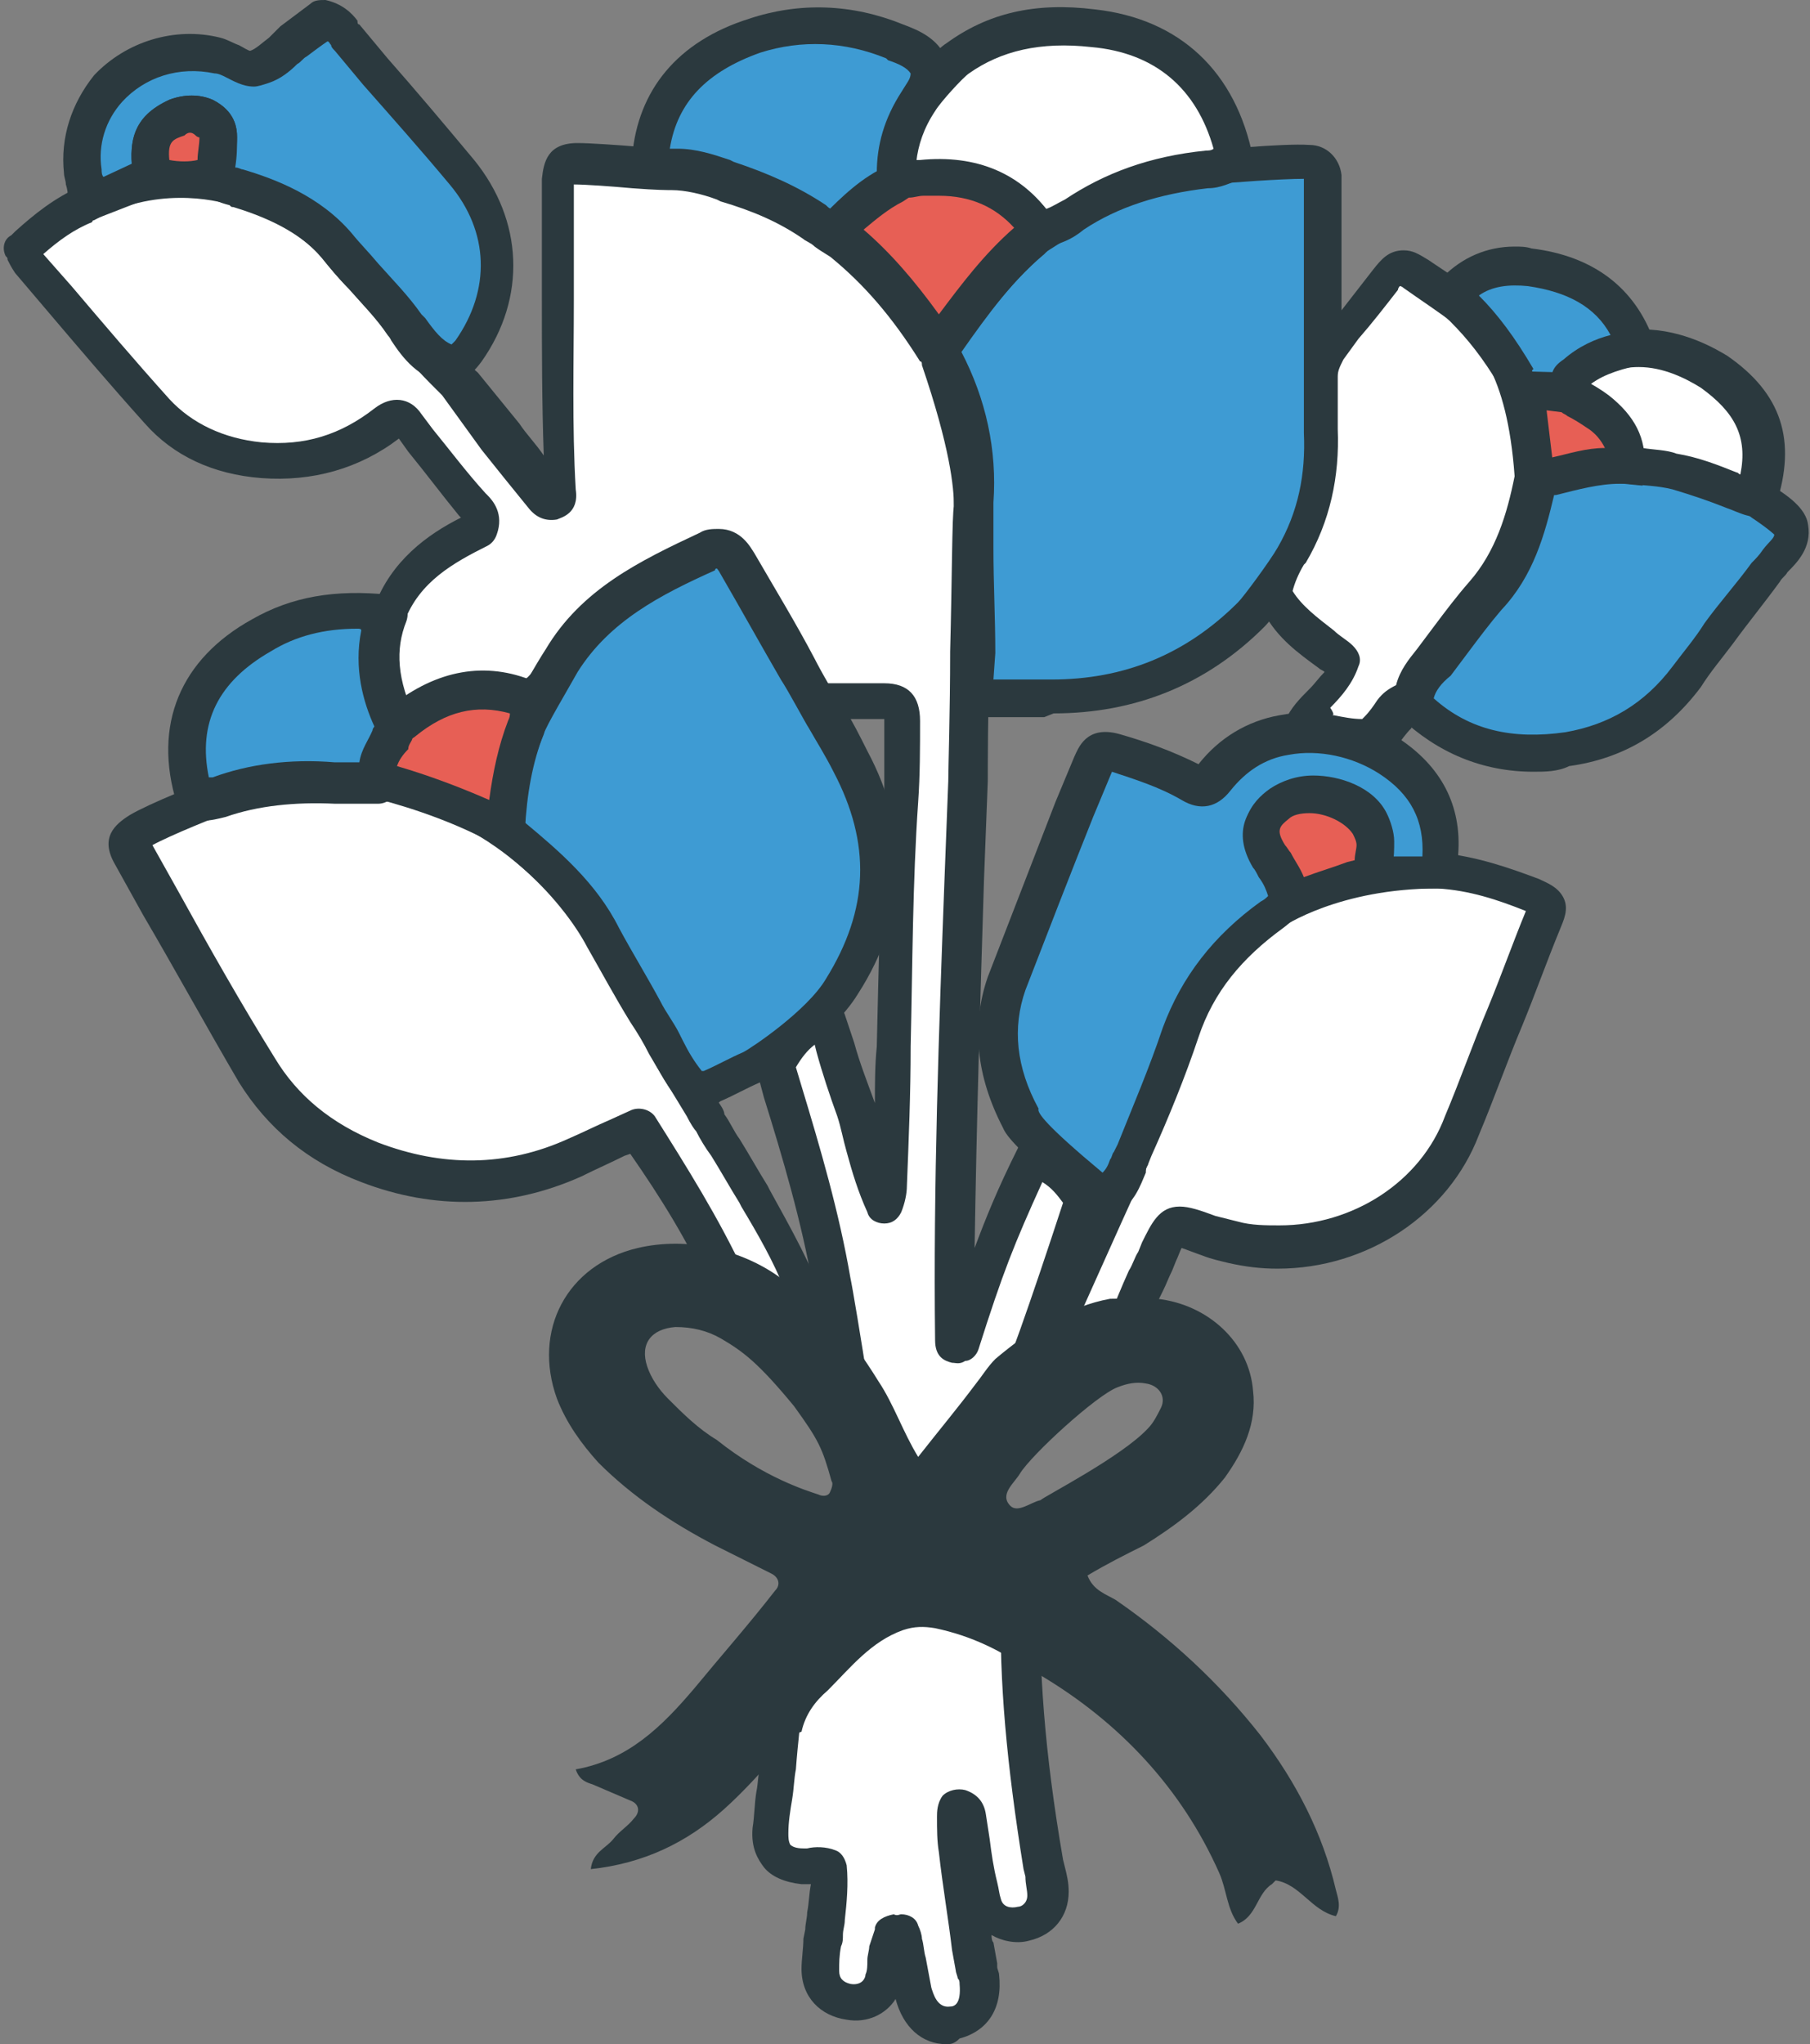 <?xml version="1.0" encoding="utf-8"?>
<!-- Generator: Adobe Illustrator 17.1.0, SVG Export Plug-In . SVG Version: 6.00 Build 0)  -->
<!DOCTYPE svg PUBLIC "-//W3C//DTD SVG 1.1//EN" "http://www.w3.org/Graphics/SVG/1.1/DTD/svg11.dtd">
<svg version="1.1" id="Слой_1" xmlns="http://www.w3.org/2000/svg" xmlns:xlink="http://www.w3.org/1999/xlink" x="0px" y="0px"
	 viewBox="0 0 96.2 108.6" enable-background="new 0 0 96.2 108.6" xml:space="preserve">
<rect x="0" y="0" width="96.2" height="108.6" fill="#808080" stroke="none"/>
<g>
	<g>
		<g>
			<path fill="#FFFFFF" d="M42,87.7c0.2-0.9,0.8-1.6,1.4-2.2c1.2-1.2,2.3-2.5,4-3.2c0.6-0.2,1.1-0.3,1.7-0.1
				c1.9,0.4,3.6,1.3,5.2,2.4c-0.2,4.9,0.4,9.7,1.2,14.5c0.1,0.5,0.2,1,0.2,1.6c0,0.8-0.5,1.4-1.3,1.6c-0.9,0.2-1.7-0.2-2-1
				c-0.1-0.3-0.2-0.7-0.3-1.1c-0.2-1.2-0.4-2.4-0.6-3.5c0-0.2-0.2-0.4-0.4-0.5c-0.4-0.1-0.3,0.2-0.3,0.4c0,0.6,0,1.2,0.1,1.8
				c0.3,2.1,0.6,4.2,0.9,6.2c0,0.2,0.1,0.4,0.1,0.7c0.2,1.2-0.3,2.1-1.3,2.3c-1,0.2-1.9-0.4-2.1-1.8c-0.2-0.9-0.3-1.8-0.5-2.7
				c0-0.1-0.1-0.3-0.2-0.4c0,0-0.1,0-0.2,0c-0.1,0-0.2,0-0.2,0.1c-0.1,0.3-0.2,0.6-0.3,0.8c-0.1,0.5-0.1,1.1-0.2,1.5
				c-0.3,0.9-1,1.3-1.9,1.2c-0.9-0.1-1.5-0.7-1.5-1.7c0-0.7,0.1-1.3,0.2-2c0.1-1.2,0.4-2.3,0.3-3.5c-0.5-0.3-1,0.1-1.4,0
				c-1.2-0.1-1.8-0.8-1.7-1.9c0.1-1.1,0.3-2.2,0.4-3.3C41.6,91.9,41.8,89.8,42,87.7z"/>
			<path fill="#2B393E" d="M50.3,108.6c-1.3,0-2.3-0.9-2.7-2.4c-0.5,0.8-1.5,1.3-2.6,1.1c-1.4-0.2-2.4-1.2-2.4-2.7
				c0-0.5,0.1-1.1,0.1-1.6l0.1-0.5c0-0.3,0.1-0.6,0.1-0.9c0.1-0.5,0.1-1,0.2-1.5c-0.1,0-0.2,0-0.4,0c0,0-0.1,0-0.1,0
				c-0.9-0.1-1.6-0.4-2-0.9c-0.3-0.4-0.7-1-0.6-2.1c0.1-0.6,0.1-1.3,0.2-1.9c0.1-0.5,0.1-1,0.2-1.5c0.1-1.5,0.3-2.9,0.4-4.4l0.2-1.8
				c0-0.1,0-0.1,0-0.2c0.3-1.3,1.1-2.1,1.7-2.7c0.2-0.2,0.5-0.5,0.7-0.7c1-1,2.1-2.1,3.6-2.7c0.8-0.3,1.5-0.4,2.3-0.2
				c2,0.5,3.8,1.3,5.6,2.6c0.3,0.2,0.4,0.5,0.4,0.8c-0.1,4.2,0.2,8.6,1.2,14.4l0.1,0.4c0.1,0.4,0.2,0.8,0.2,1.3
				c0,1.3-0.8,2.3-2.1,2.6c-0.7,0.2-1.5,0-2-0.3c0,0.1,0,0.3,0.1,0.4l0.2,1.1c0,0.1,0,0.2,0,0.2c0,0.1,0.1,0.3,0.1,0.4
				c0.2,1.8-0.6,3-2.1,3.4C50.7,108.6,50.5,108.6,50.3,108.6z M47.9,101.7c0.4,0,0.8,0.2,0.9,0.6c0.1,0.2,0.2,0.5,0.2,0.7
				c0.1,0.3,0.1,0.7,0.2,1c0.1,0.5,0.2,1.1,0.3,1.6c0.1,0.3,0.3,1.1,1,1c0.2,0,0.6-0.1,0.5-1.2c0-0.1,0-0.2-0.1-0.3
				c0-0.1-0.1-0.3-0.1-0.4l-0.2-1.1c-0.2-1.7-0.5-3.4-0.7-5.2c-0.1-0.6-0.1-1.2-0.1-1.9c0-0.2,0-0.7,0.3-1.1
				c0.3-0.3,0.8-0.4,1.2-0.3c0.6,0.2,1,0.6,1.1,1.3l0.2,1.3c0.1,0.8,0.2,1.5,0.4,2.3c0.1,0.4,0.1,0.6,0.2,0.9
				c0.1,0.4,0.5,0.5,0.9,0.4c0.2,0,0.5-0.2,0.5-0.6c0-0.3-0.1-0.6-0.1-1l-0.1-0.4c-0.9-5.6-1.3-10-1.2-14.2c-1.4-1-2.8-1.6-4.4-2
				c-0.4-0.1-0.7-0.1-1.1,0.1c-1.1,0.4-2,1.3-2.9,2.2c-0.2,0.3-0.5,0.5-0.8,0.8c-0.6,0.6-1,1.1-1.1,1.7l-0.2,1.7
				c-0.1,1.5-0.3,3-0.4,4.4c-0.1,0.5-0.1,1-0.2,1.6c-0.1,0.6-0.2,1.2-0.2,1.8c0,0.2,0,0.4,0.1,0.6c0.1,0.1,0.3,0.2,0.7,0.2
				c0,0,0.1,0,0.2,0c0.4-0.1,1-0.1,1.5,0.1c0.3,0.1,0.5,0.4,0.6,0.8c0.1,1,0,2-0.1,2.9c0,0.3-0.1,0.5-0.1,0.8c0,0.2,0,0.4-0.1,0.6
				c-0.1,0.5-0.1,0.9-0.1,1.3c0,0.4,0.2,0.6,0.6,0.7c0.6,0.1,0.8-0.3,0.8-0.5c0.1-0.2,0.1-0.5,0.1-0.8c0-0.2,0.1-0.5,0.1-0.7
				c0.1-0.3,0.2-0.6,0.3-0.9l0-0.1c0.1-0.4,0.5-0.6,1-0.7C47.7,101.8,47.8,101.7,47.9,101.7z"/>
		</g>
	</g>
	<g>
		<g>
			<path fill="#FFFFFF" d="M46,80.2c0-1.3-1.5-10.8-1.8-12.1c-0.7-3.9-1.9-7.8-3-11.6c0.7-1,1.4-2,2.7-2.4c0.5,1.6,1.1,3.3,1.6,4.9
				c0.6,1.6,0.8,3.4,1.6,5c0.2-0.4,0.2-0.7,0.2-1.1c0.2-6.8,0.2-13.6,0.6-20.5C48,41,48,39.6,48,38.1c0-0.7-0.2-0.9-0.9-0.9
				c-1.1,0-2.2,0-3.4-0.1c-0.6-0.3-1-0.9-1.3-1.5c-1.1-1.9-2.1-3.7-3.2-5.6c-0.5-0.8-0.9-1-1.6-0.7c-3,1.3-5.9,2.8-7.7,5.8
				c-0.5,0.8-0.9,1.5-1.8,2c-2.4-1-4.6-0.4-6.6,1.2c-0.1,0.1-0.3,0.1-0.4,0.2c-0.9-1.9-1.4-3.9-0.5-6c0.9-2.3,2.8-3.6,4.9-4.6
				c0.2-0.6-0.2-0.9-0.5-1.3c-1.1-1.4-2.3-2.8-3.4-4.2c-0.3-0.4-0.7-0.5-1.2-0.1c-2,1.6-4.2,2.2-6.7,2c-2.2-0.2-4.1-1-5.6-2.6
				c-2.4-2.6-4.6-5.3-6.9-8c-0.1-0.2-0.2-0.4-0.3-0.7c1.1-0.9,2.1-1.9,3.5-2.4c3.9-2.2,7.7-1,8.1-0.9c2,0.6,4,1.5,5.3,3.1
				c1.2,1.4,2.5,2.7,3.6,4.2c0.6,0.9,2.5,2.8,2.8,3.2c1.5,1.9,3.1,3.8,4.6,5.8c0.1,0.2,0.2,0.4,0.5,0.3c0.3-0.1,0.2-0.3,0.2-0.5
				c-0.3-5.4-0.1-10.8-0.1-16.1c0-0.1,0-0.1,0-0.2c0.1-0.7,0.2-0.9,0.9-1c1,0,4.8,0.4,5.2,0.3c1.1-0.1,2,0.3,3,0.6
				c1.6,0.5,3.2,1.2,4.6,2.2c0.4,0.3,1.4,0.9,1.6,1c2,1.6,3.6,3.6,5,5.8c0,0.2,1.9,5.6,1.8,8.2c0,0.8-0.3,13.2-0.3,14.6
				c-0.3,9.9-0.7,19.8-0.6,29.7c0,0.9,0.3-0.7,0.3,0.2c1.5-4.6,2.1-6,3.9-10c1.2,0.5,2.1,1.2,2.7,2.4c-0.7,2.2-3.3,10.2-4,10.8
				c-0.4,0.4-0.8,0.9-1.1,1.4"/>
			<path fill="#2B393E" d="M46,81.2C46,81.2,46,81.2,46,81.2c-0.6,0-1-0.4-1-1c0-1.2-1.5-10.2-1.8-11.9c-0.6-3.4-1.6-6.8-2.6-10
				l-0.4-1.5c-0.1-0.3,0-0.6,0.2-0.9l0.2-0.2c0.7-1,1.6-2.1,3.1-2.5c0.5-0.1,1,0.1,1.2,0.7l0.5,1.5c0.3,1.1,0.7,2.1,1.1,3.2
				c0-1,0-2,0.1-3c0.1-4.3,0.2-8.7,0.4-13.1C47,41,47,39.6,47,38.2c-0.8,0-1.5,0-2.3,0l-1,0c-0.2,0-0.3,0-0.4-0.1
				c-0.9-0.5-1.3-1.2-1.7-1.9c-1.1-1.9-2.2-3.8-3.2-5.6c-0.1-0.2-0.2-0.3-0.2-0.3c0,0-0.1,0-0.1,0.1c-2.9,1.3-5.6,2.7-7.3,5.4
				c-0.5,0.9-1.1,1.8-2.2,2.3c-0.3,0.1-0.5,0.1-0.8,0c-2-0.8-3.8-0.5-5.6,1c-0.1,0.1-0.3,0.2-0.4,0.3c-0.2,0.1-0.6,0.2-0.8,0.1
				c-0.3-0.1-0.5-0.2-0.6-0.5c-0.8-1.6-1.7-4.1-0.5-6.8c0.9-2.4,2.8-3.8,4.6-4.7c0,0-0.1-0.1-0.1-0.1c-0.9-1.1-1.8-2.3-2.7-3.4
				l-0.5-0.7c-2.1,1.6-4.6,2.3-7.3,2.1c-2.6-0.2-4.7-1.2-6.2-2.9c-1.8-2-3.5-4-5.2-6l-1.7-2c-0.2-0.3-0.3-0.5-0.4-0.7
				c0-0.1,0-0.1-0.1-0.2c-0.2-0.4-0.1-0.9,0.3-1.1l0.2-0.2c1-0.9,2.1-1.8,3.5-2.4c3.9-2.1,7.7-1.3,8.8-0.9c1.7,0.5,4.1,1.4,5.8,3.4
				c0.4,0.5,0.9,1,1.4,1.6c0.8,0.9,1.6,1.7,2.3,2.7c0.4,0.5,1.4,1.7,2.1,2.4c0.3,0.4,0.6,0.6,0.7,0.7l2.2,2.7
				c0.4,0.6,0.9,1.1,1.3,1.7c-0.1-2.8-0.1-5.6-0.1-8.4c0-2,0-4,0-6c0-0.1,0-0.2,0-0.3c0.1-0.9,0.3-1.9,1.9-1.9
				c0.6,0,2.1,0.1,3.3,0.2C34.6,7.9,35.5,8,35.7,8c1.2-0.1,2.2,0.2,3.2,0.6L39,8.6c1.8,0.6,3.4,1.3,4.9,2.3c0.1,0.1,0.4,0.2,0.6,0.4
				c0.6,0.4,0.9,0.6,1.1,0.7c1.9,1.5,3.5,3.5,5.2,6.1c0.1,0.1,0.1,0.2,0.1,0.3l0.1,0.2c1.3,3.9,1.8,6.6,1.8,8.3
				c0,0.4-0.1,4.3-0.2,7.7c-0.1,3.2-0.1,6.2-0.1,6.9l-0.2,5.2c-0.2,6.4-0.4,13-0.5,19.6c0.6-1.6,1.2-3.1,2.3-5.3
				c0.2-0.5,0.8-0.7,1.3-0.5c1.6,0.6,2.6,1.6,3.2,2.9c0.1,0.2,0.1,0.5,0,0.7c-2.2,6.9-3.6,10.6-4.2,11.2c-0.3,0.3-0.5,0.6-0.8,0.9
				l-0.3,0.3c-0.3,0.4-1,0.5-1.4,0.2s-0.5-1-0.2-1.4l0.2-0.3c0.3-0.4,0.6-0.8,1-1.1c0.4-0.5,1.9-4.8,3.6-10
				c-0.3-0.4-0.6-0.8-1.1-1.1c-1.5,3.3-2.1,4.8-3.4,8.9c-0.1,0.3-0.4,0.6-0.7,0.6c-0.3,0.2-0.5,0.1-0.7,0.1
				c-0.4-0.1-0.9-0.3-0.9-1.2c-0.1-8.2,0.2-16.5,0.5-24.5l0.2-5.2c0-0.7,0.1-3.7,0.1-6.9c0.1-3.7,0.1-7.3,0.2-7.7
				c0-1-0.2-3.1-1.7-7.5c0-0.1,0-0.2-0.1-0.2c-1.5-2.4-3-4.1-4.7-5.5c-0.1-0.1-0.5-0.3-0.9-0.6c-0.2-0.2-0.5-0.3-0.6-0.4
				c-1.3-0.9-2.7-1.5-4.4-2l-0.2-0.1c-0.8-0.3-1.7-0.5-2.4-0.5c-0.2,0-0.8,0-2.1-0.1c-1.1-0.1-2.5-0.2-3.1-0.2c0,0,0,0,0,0
				c0,0,0,0.1,0,0.1c0,2,0,4,0,6c0,3.3-0.1,6.7,0.1,10.1c0.2,1.3-0.8,1.5-1,1.6c-0.6,0.1-1.1-0.1-1.5-0.6c-0.9-1.1-1.7-2.1-2.5-3.1
				L23.5,21c-0.1-0.1-0.3-0.3-0.6-0.6c-1-1-1.8-2-2.3-2.6c-0.6-0.9-1.4-1.7-2.1-2.5c-0.5-0.5-1-1.1-1.4-1.6c-1-1.2-2.5-2.1-4.8-2.8
				c-0.9-0.3-4.1-1-7.3,0.8c0,0-0.1,0-0.1,0.1c-1,0.4-1.8,1-2.6,1.7l1.5,1.7c1.7,2,3.4,4,5.2,6c1.2,1.3,2.9,2.1,4.9,2.3
				c2.3,0.2,4.2-0.4,6-1.8c0.9-0.7,1.9-0.6,2.5,0.3l0.6,0.8c0.9,1.1,1.8,2.3,2.8,3.4l0.1,0.1c0.3,0.3,0.9,1,0.5,2.1
				c-0.1,0.3-0.3,0.5-0.5,0.6c-1.8,0.9-3.6,1.9-4.4,4c-0.5,1.3-0.5,2.6,0,4.1c2-1.4,4.2-1.7,6.4-1c0.4-0.3,0.7-0.8,1-1.3
				c2-3.2,5-4.8,8.2-6.2c0.8-0.4,2-0.5,2.9,1.1c1.1,1.9,2.2,3.7,3.2,5.6c0.3,0.5,0.5,0.8,0.7,1l0.7,0c0.8,0,1.6,0,2.4,0
				c1.3,0,1.9,0.7,1.9,2c0,1.4,0,2.9-0.1,4.3c-0.3,4.3-0.3,8.7-0.4,13c0,2.5-0.1,4.9-0.2,7.4c0,0.4-0.1,0.9-0.3,1.4
				c-0.2,0.4-0.5,0.6-0.9,0.6c-0.4,0-0.8-0.2-0.9-0.6c-0.5-1.1-0.8-2.1-1.1-3.2c-0.2-0.7-0.3-1.3-0.5-1.9c-0.4-1.1-0.8-2.3-1.1-3.4
				l-0.1-0.4c-0.4,0.3-0.7,0.7-1,1.2l0.3,1c1,3.3,2,6.7,2.6,10.2c0.2,0.9,1.8,10.7,1.8,12.3C47,80.7,46.6,81.2,46,81.2z"/>
		</g>
		
			<path fill="#FFFFFF" stroke="#2B393E" stroke-width="2" stroke-linecap="round" stroke-linejoin="round" stroke-miterlimit="10" d="
			M47.4,75.7"/>
		<g>
			<path fill="#3E9BD3" d="M51.8,37.1c0-2.6-0.1-5.2-0.1-7.9c0-0.8,0-1.6,0-2.5c0.1-2.7-0.5-5.2-1.7-7.6c-0.1-0.2-0.1-0.4-0.2-0.6
				c1.5-2.1,3-4.2,4.9-5.8c0.1-0.1,1.7-0.9,2.3-1.4c2.1-1.5,4.5-2.1,7.1-2.4c0.5-0.1,4-0.4,5.3-0.3c0.4,0,0.7,0.3,0.7,0.7
				c0,0.5,0,1,0,1.6c0,2,0,4,0,6.1c0,0.6-0.1,2.6-0.1,3.2c0,1,0,1.9,0,2.9c0.1,2.4-0.4,4.6-1.6,6.6c-0.4,0.7-1.8,2.7-2.2,3.1
				c-2.9,2.9-6.4,4.3-10.6,4.3C54.5,37.1,53.1,37.1,51.8,37.1z"/>
			<path fill="#2B393E" d="M55.5,38.1c-0.8,0-1.6,0-2.4,0l-1.3,0c-0.5,0-1-0.4-1-1l0-2.3c0-1.9-0.1-3.7-0.1-5.6l0-0.4
				c0-0.7,0-1.4,0-2.1c0.1-2.5-0.4-4.8-1.5-7.1c-0.1-0.3-0.2-0.5-0.2-0.7l0-0.1c-0.1-0.3,0-0.6,0.2-0.8c1.5-2.2,3.1-4.3,5.1-6
				c0.1-0.1,0.3-0.2,0.9-0.5c0.5-0.3,1.2-0.7,1.5-0.9c2.1-1.4,4.5-2.3,7.5-2.6c0,0,4-0.4,5.4-0.3c0.9,0,1.6,0.7,1.7,1.6
				c0,0.5,0,1,0,1.4l0,2.4c0,1.3,0,2.6,0,3.9c0,0.3,0,0.8,0,1.4c0,0.7,0,1.4,0,1.7c0,0.4,0,0.9,0,1.3c0,0.5,0,1,0,1.5
				c0.1,2.5-0.4,4.9-1.7,7.1c-0.4,0.7-1.9,2.8-2.4,3.3c-3.1,3.1-6.9,4.6-11.2,4.6L55.5,38.1z M52.8,36.1l0.3,0c0.8,0,1.6,0,2.4,0
				l0.4,0c3.8,0,7.1-1.3,9.9-4.1c0.3-0.3,1.7-2.2,2.1-2.9c1.1-1.9,1.5-3.9,1.4-6.1c0-0.5,0-1.1,0-1.6c0-0.4,0-0.8,0-1.3
				c0-0.3,0-1.1,0-1.8c0-0.6,0-1.1,0-1.4c0-1.3,0-2.6,0-3.9l0-2.4c0-0.4,0-0.7,0-1.1h0c-1.2,0-4,0.2-4.9,0.3c-2.6,0.3-4.8,1-6.6,2.2
				c-0.4,0.3-1.1,0.7-1.6,1c-0.3,0.2-0.5,0.3-0.6,0.4c-1.7,1.4-3.1,3.3-4.5,5.3c1.3,2.5,1.9,5.2,1.7,8c0,0.7,0,1.3,0,2l0,0.4
				c0,1.9,0.1,3.7,0.1,5.6L52.8,36.1z"/>
		</g>
		<g>
			<path fill="#FFFFFF" d="M43.2,69.8c-0.2,0.3-0.5,0.6-0.9,0.3c-1.1-0.8-2.3-1.2-3.6-1.6c0-0.1,0-0.3-0.1-0.4
				c-1.3-2.9-3-5.5-4.8-8.2c-1.2,0.6-2.2,1.1-3.3,1.6c-3.6,1.6-7.3,1.7-10.9,0.3c-2.5-1-4.6-2.6-6-4.9c-2.2-3.8-4.4-7.7-6.6-11.5
				c-0.4-0.6-0.3-0.8,0.4-1.2c1-0.6,3.8-1.7,4.2-1.8c2-0.7,4-0.9,6.1-0.8c0.7,0,1.5,0,2.2,0c6.8,0.9,10.8,6.2,12,8.4
				c1,1.9,2.1,3.7,3.2,5.6c0.6,1,2.3,3.7,2.5,4.1c0.8,1.3,1.6,2.5,2.3,3.8C41.3,65.4,42.5,67.5,43.2,69.8z"/>
			<path fill="#2B393E" d="M42.6,71.2c-0.3,0-0.6-0.1-0.9-0.3c-0.8-0.6-1.8-1-3.2-1.4c-0.4-0.1-0.7-0.4-0.8-0.8c0-0.1,0-0.1,0-0.2
				c0,0,0,0,0,0c-1.1-2.5-2.6-4.9-4.2-7.2l-0.3,0.1c-0.8,0.4-1.5,0.7-2.3,1.1c-3.8,1.7-7.8,1.8-11.7,0.3c-2.9-1.1-5-2.9-6.5-5.3
				c-1.7-2.9-3.4-6-5.1-8.9l-1.5-2.7c-0.8-1.4,0-2.1,0.8-2.6c1-0.6,4-1.8,4.4-1.9c1.9-0.7,4.1-1,6.5-0.8c0.5,0,1,0,1.5,0l0.7,0
				c0,0,0.1,0,0.1,0c6.9,0.9,11.2,6,12.7,8.9c0.7,1.3,1.5,2.6,2.2,3.9c0.3,0.6,0.7,1.1,1,1.7c0.4,0.7,1.4,2.3,2,3.2
				c0.3,0.4,0.5,0.7,0.5,0.9c0.3,0.4,0.5,0.9,0.8,1.3c0.5,0.8,1,1.7,1.5,2.5l0.1,0.2c1.1,2,2.3,4.1,3.1,6.4c0.1,0.3,0,0.6-0.2,0.9
				C43.6,70.9,43.2,71.2,42.6,71.2z M39.6,67.7c0.7,0.2,1.4,0.4,2.1,0.8c-0.6-1.5-1.4-2.9-2.3-4.4l-0.1-0.2c-0.5-0.8-1-1.7-1.5-2.5
				c-0.3-0.4-0.6-0.9-0.8-1.3c-0.1-0.1-0.3-0.4-0.5-0.8c-0.6-1-1.6-2.6-2-3.3c-0.3-0.6-0.6-1.1-1-1.7c-0.8-1.3-1.5-2.6-2.3-4
				c-1.2-2.3-5.1-7-11.1-7.8l-0.6,0c-0.5,0-1,0-1.6,0c-2.1-0.1-4.1,0.1-5.8,0.7c-0.4,0.1-3.1,1.2-4,1.7l1.4,2.5
				c1.6,2.9,3.3,5.9,5.1,8.8c1.2,2,3,3.5,5.5,4.5c3.4,1.3,6.8,1.3,10.1-0.2c0.7-0.3,1.5-0.7,2.2-1l1.1-0.5c0.4-0.2,1-0.1,1.3,0.3
				C36.5,62,38.2,64.7,39.6,67.7C39.6,67.7,39.6,67.7,39.6,67.7z"/>
		</g>
		<g>
			<path fill="#FFFFFF" d="M59.8,71.2c-1,0.2-2,0.6-3,1c-0.8,0.4-0.9,0.3-1-0.8c0-0.1,0-0.3-0.1-0.4c1-2.3,4-8.8,4.4-9.5
				c0.9-2.2,1.9-4.4,2.6-6.7c0.9-2.7,2.6-4.7,4.9-6.3c0.4-0.3,3.6-2.2,8.9-2.2c1.7,0.2,3.4,0.7,5,1.3c0.8,0.3,0.9,0.4,0.5,1.3
				c-1.4,3.6-2.8,7.2-4.3,10.9c-1.8,4.6-6.9,7.3-12.2,6.2c-0.4-0.1-0.9-0.2-1.3-0.4c-2.2-0.8-2-0.6-2.9,1.4
				C60.8,68.4,60,69.7,59.8,71.2z"/>
			<path fill="#2B393E" d="M56.2,73.4c-1.2,0-1.3-1.2-1.4-1.9c0-0.1,0-0.2,0-0.2l0-0.2c0-0.2,0-0.4,0.1-0.6l0.5-1.2
				c1.2-2.7,3.5-7.7,3.8-8.3l0.2-0.4c0.8-2,1.7-4.1,2.4-6.2c1-2.7,2.7-4.9,5.2-6.7c0,0,3.5-2.4,9.5-2.4c2,0.2,3.7,0.8,5.3,1.4
				c0.4,0.2,1,0.4,1.3,1c0.3,0.6,0,1.2-0.2,1.7c-0.7,1.7-1.3,3.4-2,5.1c-0.8,1.9-1.5,3.9-2.3,5.8c-1.6,4.2-5.9,7.1-10.7,7.1
				c0,0,0,0,0,0c-0.9,0-1.7-0.1-2.6-0.3c-0.4-0.1-0.9-0.2-1.4-0.4c-0.3-0.1-0.8-0.3-1.1-0.4c-0.1,0.2-0.2,0.5-0.3,0.7l-0.2,0.5
				c-0.2,0.4-0.3,0.7-0.5,1.1c-0.5,1-0.9,1.9-1.1,2.8c-0.1,0.4-0.4,0.7-0.8,0.8c-0.9,0.2-1.8,0.5-2.8,1
				C56.9,73.3,56.6,73.4,56.2,73.4z M56.8,71.1C56.8,71.2,56.8,71.2,56.8,71.1c0.7-0.3,1.4-0.6,2.1-0.8c0.3-1,0.7-1.9,1.1-2.8
				c0.2-0.3,0.3-0.7,0.5-1l0.2-0.5c0.5-1,0.9-1.9,2-1.9c0.5,0,1.1,0.2,1.9,0.5c0.4,0.1,0.8,0.2,1.2,0.3c0.7,0.2,1.5,0.2,2.2,0.2
				c3.9,0,7.5-2.3,8.8-5.8c0.8-1.9,1.5-3.9,2.3-5.8c0.7-1.7,1.3-3.4,2-5.1c0,0,0,0,0,0c-1.5-0.6-3-1.1-4.7-1.2c-5.2,0-8.2,2-8.3,2.1
				c-2.2,1.6-3.7,3.4-4.5,5.8c-0.7,2.1-1.6,4.3-2.5,6.3L61,61.9c-0.3,0.6-2.1,4.6-3.8,8.4L56.8,71.1z"/>
		</g>
		<g>
			<path fill="#3E9BD3" d="M68.5,47.6c-0.1,0.5-0.5,0.7-0.8,1c-2.3,1.6-3.9,3.6-4.9,6.3c-0.8,2.3-1.7,4.5-2.6,6.7
				c-0.3,0.7-0.5,1.6-1.3,2.1c-0.4,0-0.3-0.4-0.7-0.4c-1.9-1.6-3.7-3.2-4-3.8c-1.2-2.3-1.6-4.7-0.7-7.1c1.4-3.9,3-7.8,4.5-11.7
				c0.3-0.7,0.5-0.8,1.2-0.6c1.4,0.4,2.7,0.8,4,1.5c0.6,0.3,0.9,0.2,1.3-0.3c1-1.2,2.2-2,3.7-2.3c3-0.6,5.2,0.9,5.5,1.1
				c1.9,1.3,2.9,3,2.7,5.3c0,0.3,0,0.6,0,0.9c-1.2,0-2.5,0-3.7,0c0.1-0.5,0.2-1,0.1-1.6c0-0.4-0.1-0.7-0.3-1.1c-0.8-1.4-3.4-2-4.8-1
				c-1,0.7-1.1,1.5-0.5,2.7C67.8,46.1,68.4,46.7,68.5,47.6z"/>
			<path fill="#2B393E" d="M58.8,64.6c-0.5,0-0.8-0.2-1-0.4c-0.1,0-0.2-0.1-0.3-0.2c-3.3-2.8-4-3.6-4.2-4.1c-1.4-2.7-1.7-5.4-0.8-8
				c1.2-3.1,2.4-6.2,3.6-9.3l1-2.4c0.2-0.4,0.6-1.7,2.4-1.2c1.4,0.4,2.8,0.9,4.2,1.6c0,0,0,0,0,0c0,0,0,0,0,0
				c1.1-1.4,2.6-2.3,4.3-2.6c2.1-0.4,4.4,0,6.3,1.2c2.3,1.5,3.4,3.6,3.2,6.2c0,0.2,0,0.3,0,0.5l0,0.3c0,0.3-0.1,0.5-0.3,0.7
				c-0.2,0.2-0.4,0.3-0.7,0.3l-3.7,0c-0.3,0-0.6-0.1-0.8-0.3c-0.2-0.2-0.3-0.5-0.3-0.8c0-0.2,0-0.3,0.1-0.5c0-0.3,0.1-0.6,0.1-0.9
				c0-0.2-0.1-0.4-0.2-0.6c-0.3-0.6-1.3-1-2.2-1c-0.5,0-0.9,0.1-1.1,0.3c-0.5,0.4-0.7,0.6-0.2,1.4c0.1,0.1,0.2,0.3,0.3,0.4
				c0.4,0.6,0.9,1.3,0.9,2.2c0,0.1,0,0.2,0,0.3c-0.2,0.8-0.8,1.3-1.2,1.6c-2.2,1.6-3.7,3.4-4.5,5.8c-0.7,2.1-1.6,4.3-2.5,6.3
				L61,61.9c-0.1,0.1-0.1,0.3-0.1,0.4c-0.3,0.7-0.6,1.6-1.5,2.1C59.3,64.5,59.1,64.6,58.8,64.6C58.9,64.6,58.8,64.6,58.8,64.6z
				 M58.6,62.3C58.6,62.3,58.6,62.3,58.6,62.3c0.2-0.2,0.3-0.4,0.4-0.7c0.1-0.1,0.1-0.3,0.2-0.4l0.2-0.4c0.8-2,1.7-4.1,2.4-6.2
				c1-2.7,2.7-4.9,5.2-6.7c0.2-0.1,0.3-0.2,0.4-0.3c-0.1-0.3-0.2-0.6-0.5-1c-0.1-0.2-0.2-0.4-0.3-0.5c-1.2-2-0.2-3.3,0.8-4
				c0.6-0.4,1.4-0.7,2.3-0.7c1.4,0,3.2,0.6,3.9,2c0.2,0.4,0.4,1,0.4,1.5c0,0.2,0,0.4,0,0.6l1.6,0c0.1-1.9-0.6-3.3-2.3-4.4
				c-1.4-0.9-3.2-1.3-4.8-1c-1.3,0.2-2.3,0.9-3.1,1.9c-0.7,0.9-1.6,1.1-2.6,0.5c-1.2-0.7-2.5-1.1-3.7-1.5c0,0,0,0,0,0l-1,2.4
				c-1.2,3-2.4,6.1-3.6,9.2c-0.7,2-0.5,4.1,0.7,6.3C55.1,59.1,55.6,59.8,58.6,62.3z"/>
		</g>
		<g>
			<path fill="#FFFFFF" d="M72.9,39.2c-1.3,0.2-2.5-0.5-3.8-0.5c0.6-1.2,1.9-2,2.4-3.4c-1.3-1.1-2.8-1.8-3.6-3.3
				c-0.1-0.9,0.4-1.6,0.7-2.3c1.1-2.1,1.7-4.3,1.6-6.6c0-1,0-1.9,0-2.9c0-0.5,0.2-1,0.4-1.5c1-1.3,2-2.6,3-3.8
				c0.6-0.8,0.8-0.8,1.6-0.3c0.7,0.4,2.3,1.5,2.6,1.8c1.1,1.1,3.3,2.5,3.8,9.2c-0.5,2.3-1.1,4.4-2.7,6.2c-1,1.1-1.8,2.3-2.7,3.5
				c-0.5,0.6-1,1.3-1.1,2.2c-0.5,0-0.8,0.2-1.1,0.5C73.6,38.4,73.2,38.8,72.9,39.2z"/>
			<path fill="#2B393E" d="M72.4,40.3c-0.7,0-1.3-0.2-1.9-0.3c-0.5-0.1-1-0.2-1.4-0.2c-0.3,0-0.7-0.2-0.8-0.5c-0.2-0.3-0.2-0.7,0-1
				c0.3-0.7,0.8-1.2,1.3-1.7c0.3-0.3,0.5-0.6,0.8-0.9c-0.1-0.1-0.2-0.1-0.3-0.2c-1.1-0.8-2.2-1.6-2.9-2.9c-0.1-0.1-0.1-0.2-0.1-0.4
				c-0.1-1.1,0.4-2,0.8-2.8l0.1-0.1c1.1-1.9,1.5-3.9,1.4-6.1c0-0.5,0-1.1,0-1.6c0-0.4,0-0.8,0-1.3c0-0.9,0.3-1.5,0.5-2
				c0,0,0.1-0.1,0.1-0.1l0.9-1.2c0.7-0.9,1.4-1.8,2.1-2.7c0.4-0.5,0.8-1,1.6-1c0.5,0,0.8,0.2,1.3,0.5c0.6,0.4,2.4,1.6,2.8,1.9
				l0.2,0.2c1.2,1.1,3.3,3,3.8,9.6c0,0.1,0,0.2,0,0.3c-0.5,2.3-1.1,4.7-2.9,6.7c-0.6,0.7-1.2,1.5-1.8,2.3c-0.3,0.4-0.6,0.8-0.9,1.2
				c-0.5,0.6-0.8,1.1-0.9,1.6c0,0.3-0.1,0.5-0.3,0.7c-0.2,0.2-0.5,0.3-0.7,0.2c-0.1,0-0.1,0-0.2,0.2c-0.3,0.3-0.5,0.6-0.8,1
				l-0.3,0.4c-0.2,0.2-0.4,0.3-0.6,0.3C72.8,40.3,72.6,40.3,72.4,40.3z M70.8,38c0,0,0.1,0,0.1,0c0.5,0.1,1,0.2,1.5,0.2l0.1-0.1
				c0.3-0.3,0.5-0.6,0.7-0.9c0.3-0.4,0.6-0.6,1-0.8c0.2-0.8,0.7-1.4,1.1-1.9c0.3-0.4,0.6-0.8,0.9-1.2c0.6-0.8,1.2-1.6,1.9-2.4
				c1.4-1.6,2-3.6,2.4-5.6c-0.4-5.6-2.1-7.1-3.2-8.1l-0.3-0.2c-0.2-0.2-1.7-1.2-2.4-1.7c0,0-0.1-0.1-0.2-0.1c0,0-0.1,0.1-0.1,0.2
				c-0.7,0.9-1.4,1.8-2.1,2.6l-0.8,1.1c-0.2,0.4-0.3,0.6-0.3,0.9c0,0.4,0,0.9,0,1.3c0,0.5,0,1,0,1.5c0.1,2.5-0.4,4.9-1.7,7.1
				l-0.1,0.1c-0.3,0.5-0.5,1-0.6,1.4c0.5,0.8,1.3,1.4,2.2,2.1c0.3,0.3,0.7,0.5,1,0.8c0.3,0.3,0.5,0.7,0.3,1.1
				c-0.3,0.9-0.9,1.6-1.5,2.2C70.9,37.9,70.9,38,70.8,38z"/>
		</g>
		<g>
			<path fill="#3E9BD3" d="M75.1,37.4c0.1-0.9,0.6-1.5,1.1-2.2c0.9-1.2,1.7-2.4,2.7-3.5c1.6-1.8,2.2-4,2.7-6.2
				c1.6-0.4,3.1-0.9,4.8-0.8c0.9,0,1.7,0.1,2.6,0.3c1.5,0.3,2.9,1,4.3,1.5c0.1,0.1,1.8,1,1.9,1.8c0.2,0.9-0.8,1.5-1.3,2.2
				c-1.4,1.9-2.8,3.7-4.2,5.5c-1.6,2.1-3.7,3.4-6.4,3.8C80.2,40.3,77.4,39.7,75.1,37.4z"/>
			<path fill="#2B393E" d="M81.5,41c-2.7,0-5.1-1-7.1-2.9c-0.2-0.2-0.3-0.5-0.3-0.8c0.1-1.2,0.7-2,1.3-2.7c0.3-0.4,0.6-0.8,0.9-1.2
				c0.6-0.8,1.2-1.6,1.9-2.4c1.5-1.6,2-3.7,2.4-5.8c0.1-0.4,0.4-0.7,0.7-0.8l0.7-0.2c1.4-0.4,2.8-0.7,4.4-0.6c1,0.1,1.9,0.2,2.7,0.3
				c1.2,0.2,2.2,0.6,3.2,1c0.4,0.2,0.8,0.3,1.2,0.5c0.1,0,0.2,0.1,0.3,0.2c0,0,0.1,0.1,0.2,0.1c1,0.6,2,1.3,2.1,2.2
				c0.2,1.2-0.6,2-1.1,2.5c-0.1,0.2-0.3,0.3-0.4,0.5c-0.8,1.1-1.7,2.2-2.5,3.3c-0.6,0.8-1.2,1.5-1.7,2.3c-1.8,2.4-4.1,3.8-7,4.2
				C82.8,41,82.1,41,81.5,41z M76.2,37.1c1.9,1.7,4.2,2.2,7,1.8c2.3-0.4,4.2-1.5,5.7-3.5c0.6-0.8,1.2-1.5,1.7-2.3
				c0.8-1.1,1.7-2.1,2.5-3.2c0.2-0.2,0.4-0.4,0.6-0.7c0.3-0.4,0.6-0.6,0.6-0.8c0,0-0.3-0.3-1.2-0.9c-0.1-0.1-0.2-0.1-0.2-0.1
				c-0.4-0.1-0.8-0.3-1.1-0.4c-1-0.4-1.9-0.7-2.9-1c-0.8-0.2-1.5-0.2-2.4-0.3c-0.2,0-0.3,0-0.4,0c-1.1,0-2.2,0.3-3.4,0.6l-0.1,0
				c-0.5,2.1-1.1,4.3-2.8,6.1c-0.6,0.7-1.2,1.5-1.8,2.3c-0.3,0.4-0.6,0.8-0.9,1.2C76.6,36.3,76.3,36.7,76.2,37.1z"/>
		</g>
		<g>
			<path fill="#3E9BD3" d="M8.1,9.3c-1.2,0.5-2.4,1-3.6,1.4c0.3-0.6,0-1.2-0.1-1.8C3.9,5.2,7.6,2,11.4,2.9c0.8,0.2,1.5,0.9,2.3,0.6
				c0.7-0.3,1.2-0.9,1.8-1.4C16,1.7,16.6,1.4,17.1,1c0.7,0.1,0.9,0.6,1.2,1c2.1,2.4,4.2,4.7,6.2,7.1c2.4,2.9,2.5,6.5,0.3,9.5
				c-0.2,0.3-0.5,0.6-0.8,0.7c-1.2-0.2-1.9-1.3-2.5-2.1c-1.1-1.5-2.4-2.8-3.6-4.2c-1.3-1.6-3.3-2.5-5.3-3.1
				c-0.4-0.1-0.9-0.1-1.1-0.6c0-0.7,0.1-1.3,0.1-2c0-0.5-0.3-0.8-0.7-1c-0.5-0.2-1-0.2-1.5,0C8.1,6.8,7.8,7.5,8.1,9.3z"/>
			<path fill="#2B393E" d="M24,20.4c-0.1,0-0.1,0-0.2,0c-1.6-0.3-2.4-1.4-3-2.3l-0.1-0.2c-0.6-0.9-1.4-1.7-2.1-2.5
				c-0.5-0.5-1-1.1-1.4-1.6c-1-1.2-2.5-2.1-4.8-2.8c-0.1,0-0.1,0-0.2-0.1c-0.4-0.1-1.2-0.3-1.5-1.1c-0.1-0.2-0.1-0.3-0.1-0.5l0-0.6
				c0-0.5,0.1-0.9,0.1-1.4c0,0-0.1,0-0.2-0.1C10.2,7,10,7,9.8,7.2c-0.7,0.3-1,0.4-0.7,2c0.1,0.5-0.2,0.9-0.6,1.1l-3.6,1.4
				c-0.4,0.2-0.8,0.1-1.1-0.2c-0.3-0.3-0.4-0.7-0.2-1.1c0-0.1,0-0.3-0.1-0.6c0-0.2-0.1-0.4-0.1-0.6C3.2,7.3,3.8,5.5,5,4
				C6.7,2.2,9.3,1.4,11.7,2c0.4,0.1,0.7,0.3,1,0.4c0.2,0.1,0.5,0.3,0.6,0.3c0.3-0.1,0.6-0.4,1-0.7c0.2-0.2,0.4-0.4,0.6-0.6
				c0.4-0.3,0.8-0.6,1.2-0.9l0.4-0.3C16.7,0,17,0,17.3,0c0.9,0.2,1.4,0.7,1.7,1.1C19,1.2,19,1.3,19.1,1.3l1.5,1.8
				c1.5,1.7,3.1,3.6,4.6,5.4c2.6,3.2,2.8,7.3,0.4,10.7c-0.3,0.4-0.7,0.9-1.4,1.1C24.2,20.3,24.1,20.4,24,20.4z M12.5,8.9
				C12.5,8.9,12.6,8.9,12.5,8.9c0.2,0,0.3,0.1,0.4,0.1c1.7,0.5,4.1,1.4,5.8,3.4c0.4,0.5,0.9,1,1.4,1.6c0.8,0.9,1.6,1.7,2.3,2.7
				l0.2,0.2c0.5,0.7,0.9,1.2,1.4,1.4c0.1-0.1,0.1-0.1,0.2-0.2c1.9-2.7,1.8-5.8-0.3-8.3c-1.5-1.8-3.1-3.6-4.6-5.3l-1.5-1.8
				c-0.1-0.1-0.2-0.2-0.2-0.3c-0.1-0.1-0.1-0.2-0.2-0.2c-0.3,0.2-0.7,0.5-1.1,0.8c-0.2,0.1-0.3,0.3-0.5,0.4c-0.4,0.4-0.9,0.8-1.5,1
				c-0.3,0.1-0.6,0.2-0.8,0.2c-0.6,0-1.1-0.3-1.5-0.5c-0.2-0.1-0.4-0.2-0.6-0.2C9.5,3.5,7.7,4.1,6.5,5.4c-0.9,1-1.3,2.3-1.1,3.6
				c0,0.1,0,0.3,0.1,0.4c0,0,0,0,0,0L7,8.7C6.9,7.2,7.3,6.1,9,5.3c0.8-0.3,1.6-0.3,2.3,0c1.2,0.6,1.3,1.5,1.3,2
				C12.6,7.8,12.6,8.3,12.5,8.9L12.5,8.9z"/>
		</g>
		<g>
			<path fill="#FFFFFF" d="M65.6,8.5c-0.5,0.2-0.9,0.4-1.5,0.4c-2.5,0.2-4.9,0.9-7.1,2.4c-0.6,0.4-1.2,0.8-2,0.8
				C53.6,10,51.5,9.4,49,9.6c-0.4,0-0.9,0.1-1.3,0.2c-0.2-1.6,0.3-3.1,1.1-4.4c0.4-0.6,1.7-2,2.1-2.3c2.2-1.6,4.7-1.9,7.2-1.6
				C62.2,1.9,64.8,4.4,65.6,8.5z"/>
			<path fill="#2B393E" d="M55.2,13.1c-0.1,0-0.2,0-0.2,0c-0.3,0-0.6-0.2-0.7-0.4c-1-1.5-2.4-2.2-4.4-2.2c-0.3,0-0.5,0-0.8,0
				c-0.3,0-0.5,0.1-0.8,0.1l-0.4,0.1c-0.3,0-0.5,0-0.8-0.2c-0.2-0.2-0.4-0.4-0.4-0.7c-0.2-1.7,0.2-3.4,1.3-5
				c0.4-0.7,1.8-2.2,2.3-2.5c2.2-1.6,4.7-2.2,7.9-1.8c4.5,0.5,7.5,3.3,8.4,7.9c0.1,0.5-0.2,0.9-0.6,1.1c-0.6,0.2-1.1,0.5-1.8,0.5
				c-2.6,0.3-4.8,1-6.6,2.2C57,12.7,56.2,13.1,55.2,13.1z M49.9,8.5c2.4,0,4.3,0.9,5.7,2.6c0.3-0.1,0.6-0.3,1-0.5
				c2.1-1.4,4.5-2.3,7.5-2.6c0.1,0,0.3,0,0.4-0.1c-0.9-3.2-3.1-5.1-6.5-5.4c-2.7-0.3-4.8,0.2-6.5,1.4c-0.3,0.2-1.5,1.5-1.8,2
				c-0.6,0.9-0.9,1.8-1,2.7c0.1,0,0.2,0,0.3,0C49.2,8.6,49.6,8.5,49.9,8.5z"/>
		</g>
		<g>
			<path fill="#3E9BD3" d="M49.5,3.6c0.1,0.7-0.3,1.2-0.7,1.8c-0.9,1.3-1.3,2.8-1.1,4.4c-1.2,0.5-2.2,1.4-3.1,2.4
				c-0.5,0-0.8-0.2-1.2-0.5c-1.4-0.9-3-1.6-4.6-2.2c-1-0.3-2-0.7-3-0.6c-0.4,0-0.9,0-1.2-0.5C34.9,5,37,3,40.1,1.9
				c2.5-0.8,5-0.7,7.5,0.3C48.3,2.5,49.1,2.8,49.5,3.6z"/>
			<path fill="#2B393E" d="M44.6,13.2C44.6,13.2,44.6,13.2,44.6,13.2c-0.8,0-1.4-0.4-1.8-0.7c-1.3-0.9-2.7-1.5-4.4-2l-0.2-0.1
				c-0.9-0.3-1.6-0.5-2.4-0.5c-0.1,0-0.2,0-0.2,0c-1,0-1.5-0.5-1.8-0.9c-0.1-0.2-0.2-0.4-0.2-0.7C33.9,4.8,36,2.2,39.8,1
				c2.7-0.9,5.5-0.8,8.2,0.3L48,1.3c0.8,0.3,1.8,0.7,2.3,1.8c0.1,0.1,0.1,0.2,0.1,0.4c0.1,1-0.4,1.8-0.8,2.4c-0.9,1.3-1.2,2.6-1,3.8
				c0,0.4-0.2,0.8-0.6,1c-1.1,0.5-2,1.4-2.8,2.2C45.1,13.1,44.8,13.2,44.6,13.2z M36,7.9c1,0,1.9,0.3,2.8,0.6L39,8.6
				c1.8,0.6,3.4,1.3,4.9,2.3c0.1,0.1,0.2,0.2,0.3,0.2c0.7-0.7,1.4-1.4,2.4-1.9c0-1.5,0.4-2.9,1.3-4.3c0.3-0.5,0.5-0.7,0.5-1
				c-0.2-0.3-0.6-0.5-1.2-0.7l-0.1-0.1c-2.2-0.9-4.5-1-6.7-0.3c-2.8,1-4.4,2.6-4.8,5.1l0,0C35.8,7.9,35.9,7.9,36,7.9z"/>
		</g>
		<g>
			<path fill="#3E9BD3" d="M20.1,41.5c-0.7,0-1.5,0-2.2,0c-2.1-0.1-4.1,0.1-6.1,0.8c-0.4,0.1-0.9,0.1-1.3,0.2
				c-1.1-3.8,0.1-6.7,3.5-8.7c2.1-1.2,4.4-1.4,6.7-1.2c-0.9,2.1-0.4,4.1,0.5,6C20.7,39.5,19.9,40.3,20.1,41.5z"/>
			<path fill="#2B393E" d="M10.4,43.4c-0.4,0-0.8-0.3-1-0.7c-1.3-4.2,0.2-7.7,4-9.8c2.1-1.2,4.4-1.6,7.3-1.3c0.3,0,0.6,0.2,0.8,0.5
				c0.2,0.3,0.2,0.6,0.1,0.9c-0.6,1.5-0.5,3.1,0.5,5.2c0.1,0.3,0.1,0.6,0,0.9c-0.1,0.3-0.3,0.5-0.4,0.8c-0.3,0.6-0.6,1-0.6,1.5
				c0,0.1,0,0.2,0,0.3c0,0.6-0.5,1-1,1c0,0,0,0,0,0l-0.7,0c-0.5,0-1,0-1.6,0c-2.1-0.1-4.1,0.1-5.8,0.7c-0.4,0.1-0.8,0.2-1.2,0.2
				c-0.1,0-0.2,0-0.4,0C10.5,43.4,10.4,43.4,10.4,43.4z M19,33.4c-1.8,0-3.3,0.4-4.6,1.2c-2.8,1.6-3.9,3.8-3.3,6.7
				c0.1,0,0.2,0,0.2,0c1.9-0.7,4.1-1,6.5-0.8c0.4,0,0.8,0,1.3,0c0.1-0.7,0.5-1.2,0.7-1.7c0-0.1,0.1-0.2,0.1-0.2
				c-0.6-1.3-1.1-3.1-0.7-5.1C19.2,33.4,19.1,33.4,19,33.4z"/>
		</g>
		<g>
			<path fill="#FFFFFF" d="M93.3,26.5c-1.4-0.5-2.8-1.2-4.3-1.5c-0.9-0.2-1.7-0.3-2.6-0.3c0.1-1.3-0.6-2.2-1.5-2.9
				c-0.5-0.4-1.1-0.7-1.7-1c0.1-0.4,0.2-0.7,0.5-1c2.8-2.4,6.1-0.9,7.4-0.1C93.6,21.5,94.2,23.5,93.3,26.5z"/>
			<path fill="#2B393E" d="M93.3,27.5c-0.1,0-0.2,0-0.3-0.1c-0.4-0.2-0.9-0.3-1.3-0.5c-1-0.4-1.9-0.7-2.9-1
				c-0.7-0.2-1.5-0.3-2.4-0.3c-0.3,0-0.5-0.1-0.7-0.3c-0.2-0.2-0.3-0.5-0.2-0.7c0.1-0.8-0.3-1.4-1.1-2.1c-0.3-0.2-0.6-0.4-1-0.6
				c-0.2-0.1-0.4-0.2-0.6-0.3c-0.4-0.2-0.5-0.6-0.5-1c0.1-0.7,0.4-1.2,0.9-1.6c1.2-1,2.6-1.5,4.1-1.5c2.2,0,4,1.1,4.5,1.4
				c2.9,2,3.7,4.5,2.6,7.9c-0.1,0.3-0.3,0.5-0.5,0.6C93.6,27.5,93.4,27.5,93.3,27.5z M87.3,23.8c0.6,0.1,1.3,0.1,1.8,0.3
				c1.2,0.2,2.2,0.6,3.2,1c0.1,0,0.1,0.1,0.2,0.1c0.4-2-0.3-3.3-2.1-4.6c-0.8-0.5-2-1.1-3.3-1.1c-1,0-1.8,0.3-2.6,0.9
				c0.3,0.2,0.6,0.3,0.9,0.6C86.5,21.8,87.1,22.8,87.3,23.8z"/>
		</g>
		<g>
			<path fill="#3E9BD3" d="M86.9,18.4c-1.2,0.3-2.3,0.6-3.2,1.4c-0.3,0.3-0.4,0.6-0.5,1c-0.7,0-1.4,0-2.1-0.1
				c-0.2-0.2-0.4-0.4-0.6-0.6c-0.7-1.4-1.6-2.7-2.7-3.7c-0.3-0.3-0.4-0.6-0.4-1c1.1-1.1,2.5-1.4,3.9-1.2
				C83.8,14.5,86,15.7,86.9,18.4z"/>
			<path fill="#2B393E" d="M83.1,21.8C83.1,21.8,83.1,21.8,83.1,21.8L81,21.7c-0.3,0-0.5-0.1-0.7-0.3c0-0.1-0.1-0.1-0.1-0.2
				c-0.2-0.2-0.4-0.4-0.5-0.7C78.8,19,78,18,77.1,17.1c-0.5-0.5-0.7-1-0.7-1.7c0-0.3,0.1-0.5,0.3-0.7c1-1,2.3-1.6,3.8-1.6
				c0.3,0,0.6,0,0.9,0.1c3.3,0.4,5.5,2.1,6.5,4.9c0.1,0.3,0.1,0.6-0.1,0.8c-0.1,0.2-0.4,0.4-0.7,0.5c-1.3,0.3-2.1,0.6-2.8,1.2
				c-0.1,0.1-0.1,0.1-0.2,0.3C84.1,21.5,83.6,21.8,83.1,21.8z M81.5,19.8l1,0c0.1-0.3,0.3-0.5,0.6-0.7c0.8-0.7,1.7-1.1,2.5-1.3
				c-0.8-1.5-2.3-2.3-4.4-2.6c-1-0.1-1.9,0-2.6,0.5c1,1,1.9,2.2,2.9,3.9C81.4,19.7,81.4,19.7,81.5,19.8z"/>
		</g>
		<g>
			<path fill="#3E9BD3" d="M37.2,58.1c-0.9-0.7-1.4-1.7-1.9-2.7c-1.1-1.9-2.2-3.7-3.2-5.6c-1.1-2.2-2.9-3.8-4.7-5.3
				c-0.2-0.1-0.3-0.3-0.4-0.5c0.1-1.9,0.4-3.7,1.1-5.4c0.2-0.5,1.4-2.7,1.9-3.5c1.8-3,4.7-4.4,7.7-5.8c0.7-0.3,1.2-0.1,1.6,0.7
				c1.1,1.9,2.2,3.7,3.2,5.6c0.3,0.6,1.3,2.2,1.5,2.6c0.5,0.8,0.9,1.6,1.3,2.4c2.2,4.1,2,8.1-0.5,11.9c-1.2,2-4.4,4.1-4.8,4.3
				C39,57.3,38.1,57.7,37.2,58.1z"/>
			<path fill="#2B393E" d="M37.2,59.1c-0.2,0-0.5-0.1-0.6-0.2c-0.9-0.7-1.4-1.7-1.9-2.6l-0.2-0.4c-0.3-0.6-0.6-1.1-1-1.7
				c-0.8-1.3-1.5-2.6-2.3-4c-1.1-2.1-2.9-3.7-4.5-5c-0.2-0.2-0.3-0.3-0.5-0.5l-0.1-0.1c-0.2-0.2-0.3-0.5-0.2-0.7
				c0.1-2.2,0.5-4.1,1.1-5.8c0.2-0.6,1.6-3,2-3.6c1.9-3.2,5-4.7,8.2-6.2c0.3-0.2,0.7-0.2,1-0.2c1.2,0,1.7,1,1.9,1.3
				c1.1,1.9,2.2,3.7,3.2,5.6c0.3,0.6,1.2,2.2,1.5,2.5c0.5,0.8,0.9,1.6,1.3,2.4c2.3,4.3,2.2,8.7-0.5,12.9c-1.4,2.3-4.9,4.5-5.2,4.7
				c-0.7,0.3-1.4,0.7-2.1,1L37.6,59C37.4,59.1,37.3,59.1,37.2,59.1z M27.9,43.7C27.9,43.8,27.9,43.8,27.9,43.7
				c1.8,1.5,3.8,3.2,5,5.6c0.7,1.3,1.5,2.6,2.2,3.9c0.3,0.6,0.7,1.1,1,1.7l0.2,0.4c0.3,0.6,0.6,1.1,1,1.6l0.1,0
				c0.7-0.3,1.4-0.7,2.1-1c0.4-0.2,3.4-2.2,4.4-3.9c2.3-3.7,2.4-7.2,0.4-11c-0.4-0.8-0.9-1.6-1.3-2.3c-0.2-0.3-1.1-2-1.5-2.6
				c-1.1-1.9-2.1-3.7-3.2-5.6c-0.1-0.2-0.2-0.3-0.2-0.3c0,0-0.1,0-0.1,0.1c-2.9,1.3-5.6,2.7-7.3,5.4c-0.5,0.9-1.7,2.9-1.8,3.3
				C28.3,40.4,28,41.9,27.9,43.7z"/>
		</g>
		<g>
			<path fill="#E75F55" d="M44.6,12.2c0.9-1,1.9-1.8,3.1-2.4c0.4-0.1,0.9-0.2,1.3-0.2c2.5-0.2,4.6,0.4,6.1,2.6
				c-0.1,0.2-0.1,0.5-0.3,0.6c-2,1.7-3.5,3.7-4.9,5.8c-1.4-2.2-2.9-4.2-5-5.8C44.8,12.6,44.7,12.4,44.6,12.2z"/>
			<path fill="#2B393E" d="M49.8,20.4L49,19.1c-1.5-2.4-3-4.2-4.7-5.6c-0.3-0.2-0.4-0.5-0.5-0.7c0,0,0-0.1-0.1-0.1l-0.4-0.7l0.5-0.6
				c0.9-0.9,2-2,3.4-2.6l0.3-0.1l0.4-0.1c0.3-0.1,0.7-0.1,1-0.1c3-0.3,5.4,0.7,7,3l0.3,0.4L56,12.6c-0.1,0.2-0.2,0.6-0.5,0.9
				c-1.9,1.6-3.3,3.6-4.8,5.6L49.8,20.4z M45.9,12.2c1.4,1.2,2.7,2.7,4,4.5c1.2-1.6,2.4-3.2,4-4.6c-1-1.1-2.3-1.7-4-1.7
				c-0.3,0-0.5,0-0.8,0c-0.3,0-0.5,0.1-0.8,0.1L48,10.7C47.2,11.1,46.5,11.7,45.9,12.2z"/>
		</g>
		<g>
			<path fill="#E75F55" d="M28.1,37.1c0.2,0.5,0.1,1-0.1,1.5c-0.7,1.8-1,3.6-1.1,5.4c-2.1-1.2-4.4-2-6.8-2.6c-0.1-1.1,0.6-2,1-2.9
				c0.1-0.1,0.3-0.1,0.4-0.2C23.5,36.7,25.6,36.1,28.1,37.1z"/>
			<path fill="#2B393E" d="M27.8,45.7l-1.4-0.8c-2-1.1-4.2-1.9-6.5-2.5l-0.7-0.2l-0.1-0.7c-0.1-1.2,0.4-2.1,0.8-2.8
				c0.1-0.2,0.2-0.4,0.3-0.6l0.1-0.3l0.4-0.2c0,0,0.1,0,0.1-0.1c2.4-1.9,5-2.4,7.6-1.3l0.4,0.2l0.2,0.4c0.4,0.9,0,1.7-0.1,2.2
				c-0.6,1.5-0.9,3.2-1,5.1L27.8,45.7z M21.1,40.7c1.7,0.5,3.3,1.1,4.9,1.8c0.2-1.5,0.5-2.9,1-4.2c0.1-0.2,0.1-0.3,0.1-0.4
				c-1.8-0.5-3.4-0.1-5,1.2c-0.1,0.1-0.2,0.1-0.2,0.2c-0.1,0.2-0.2,0.3-0.2,0.5C21.4,40.1,21.2,40.4,21.1,40.7z"/>
		</g>
		<g>
			<path fill="#E75F55" d="M8.1,9.3C7.8,7.5,8.1,6.8,9.4,6.2c0.5-0.2,1-0.2,1.5,0c0.4,0.2,0.7,0.5,0.7,1c0,0.7-0.1,1.3-0.1,2
				C10.4,9.7,9.2,9.5,8.1,9.3z"/>
			<path fill="#2B393E" d="M9.9,10.5c-0.7,0-1.4-0.1-2-0.2l-0.7-0.1L7.1,9.5C6.8,7.6,7,6.2,9,5.3c0.8-0.3,1.6-0.3,2.3,0
				c1.2,0.6,1.3,1.5,1.3,2c0,0.5-0.1,1-0.1,1.4L12.4,10l-0.6,0.2C11.2,10.4,10.6,10.5,9.9,10.5z M9,8.5c0.5,0.1,1.1,0.1,1.5,0
				c0-0.4,0.1-0.8,0.1-1.2c0,0-0.1,0-0.2-0.1C10.2,7,10,7,9.8,7.2C9.2,7.4,8.9,7.5,9,8.5z"/>
		</g>
		
			<path fill="#6EBD44" stroke="#2B393E" stroke-width="2" stroke-linecap="round" stroke-linejoin="round" stroke-miterlimit="10" d="
			M57.2,78"/>
		<g>
			<path fill="#E75F55" d="M68.5,47.6c0-0.9-0.6-1.5-1-2.2c-0.7-1.1-0.5-2,0.5-2.7c1.3-1,4-0.4,4.8,1c0.2,0.3,0.3,0.7,0.3,1.1
				c0,0.5-0.1,1-0.1,1.6c-1.2,0.4-2.5,0.9-3.7,1.3C68.9,47.8,68.7,47.6,68.5,47.6z"/>
			<path fill="#2B393E" d="M69,48.7c-0.3,0-0.5-0.1-0.6-0.1l-0.1,0l-0.8-0.2l0-0.8c0-0.4-0.2-0.7-0.5-1.2c-0.1-0.2-0.2-0.4-0.3-0.5
				c-1.2-2-0.2-3.3,0.8-4c0.6-0.4,1.4-0.7,2.3-0.7c1.4,0,3.2,0.6,3.9,2c0.2,0.4,0.4,1,0.4,1.5c0,0.4,0,0.9-0.1,1.2
				c0,0.1,0,0.3-0.1,0.4l-0.1,0.6l-1.5,0.5c-0.9,0.3-1.9,0.7-2.8,1C69.3,48.7,69.1,48.7,69,48.7z M69.6,43.2c-0.5,0-0.9,0.1-1.1,0.3
				c-0.5,0.4-0.7,0.6-0.2,1.4c0.1,0.1,0.2,0.3,0.3,0.4c0.2,0.4,0.5,0.8,0.7,1.3c0.8-0.3,1.5-0.5,2.3-0.8l0.4-0.1
				c0-0.3,0.1-0.6,0.1-0.8c0-0.2-0.1-0.4-0.2-0.6C71.5,43.7,70.5,43.2,69.6,43.2z"/>
		</g>
		<g>
			<path fill="#E75F55" d="M81,20.7c0.7,0,1.4,0,2.1,0.1c0.6,0.3,1.2,0.6,1.7,1c1,0.7,1.6,1.6,1.5,2.9c-1.7-0.1-3.2,0.4-4.8,0.8
				C81.4,23.9,81.2,22.3,81,20.7z"/>
			<path fill="#2B393E" d="M80.7,26.8l-0.7-7.1l3.5,0.1l0.2,0.1c0.2,0.1,0.3,0.2,0.5,0.3c0.4,0.2,0.9,0.5,1.3,0.8
				c1.4,1.1,2,2.3,1.9,3.8l-0.1,1l-1-0.1c-1.3-0.1-2.5,0.2-3.8,0.6L80.7,26.8z M82.2,21.8l0.3,2.5c0.9-0.2,1.8-0.5,2.8-0.5
				c-0.2-0.4-0.5-0.8-1-1.1c-0.3-0.2-0.6-0.4-1-0.6c-0.1-0.1-0.2-0.1-0.3-0.2L82.2,21.8z"/>
		</g>
	</g>
	<path fill="#2B393E" d="M44.2,69.7c0.8,1.2,1.7,2.4,2.5,3.7c0.8,1.2,1.3,2.7,2.1,4c1.1-1.4,2.1-2.6,3-3.8c0.4-0.5,0.7-1,1.1-1.4
		c0.7-0.6,2.4-1.9,3.1-2.2c1-0.4,1.9-0.8,3-1c0.8,0,1.7-0.1,2.5,0c2.7,0.3,4.9,2.3,5.1,4.9c0.2,1.7-0.5,3.2-1.5,4.6
		c-1.2,1.5-2.7,2.6-4.3,3.6c-1,0.5-2,1-3,1.6c0.3,0.8,1,1,1.5,1.3c2.9,2,5.5,4.4,7.7,7.2c1.9,2.5,3.3,5.2,4,8.2
		c0.1,0.4,0.3,0.9,0,1.4c-1.3-0.3-1.9-1.7-3.2-1.9c-0.1,0.1-0.1,0.1-0.2,0.2c-0.8,0.5-0.8,1.7-1.8,2.1c-0.6-0.8-0.6-1.8-1-2.7
		c-2-4.5-5.3-8-9.5-10.5c-0.1-0.1-0.3-0.1-0.4-0.1c-1.6-1.2-3.3-2-5.2-2.4c-0.6-0.1-1.1-0.1-1.7,0.1c-1.7,0.6-2.8,2-4,3.2
		c-0.7,0.6-1.2,1.3-1.4,2.2c-0.6,0.2-0.9,0.7-1.3,1.2c-0.9,1-1.8,2-2.8,2.9c-2,1.8-4.3,2.9-7.1,3.2c0.1-0.9,0.8-1.1,1.2-1.6
		c0.3-0.4,0.8-0.7,1.1-1.1c0.3-0.3,0.3-0.7-0.1-0.9c-0.7-0.3-1.4-0.6-2.1-0.9c-0.3-0.1-0.7-0.2-0.9-0.8c2.8-0.5,4.6-2.3,6.3-4.3
		c1.4-1.7,2.9-3.4,4.3-5.2c0.3-0.3,0.2-0.7-0.2-0.9c-1-0.5-2-1-3-1.5c-2.3-1.2-4.4-2.6-6.2-4.4c-0.9-1-1.7-2.1-2.2-3.4
		c-1.3-3.6,0.5-7.1,4.3-8c1.3-0.3,2.7-0.3,4,0c1.3,0.3,2.5,0.8,3.6,1.6c0.4,0.3,0.7,0,0.9-0.3c0.1,0.2,0.3,0.5,0.4,0.7
		C43.2,68.8,43.6,69.4,44.2,69.7z M38.3,71.1c-0.7-0.4-1.5-0.6-2.4-0.6c-1.3,0.1-1.9,0.9-1.5,2.1c0.2,0.6,0.6,1.2,1.1,1.7
		c0.8,0.8,1.6,1.6,2.6,2.2c2.5,2,4.8,2.7,5.4,2.9c0.2,0.1,0.5,0.1,0.6-0.1c0.1-0.2,0.2-0.5,0.1-0.6c-0.5-1.8-0.7-2.2-2-4
		C40.3,72.4,39.5,71.8,38.3,71.1z M61,75.9c0.3-0.3,0.5-0.7,0.7-1.1c0.3-0.6-0.1-1.2-0.8-1.3c-0.5-0.1-1,0-1.5,0.2
		c-1.1,0.4-4.6,3.6-5.2,4.6c-0.3,0.5-1.1,1.1-0.5,1.7c0.4,0.4,1.1-0.2,1.6-0.3C55.5,79.5,59.6,77.4,61,75.9z"/>
</g>
</svg>
